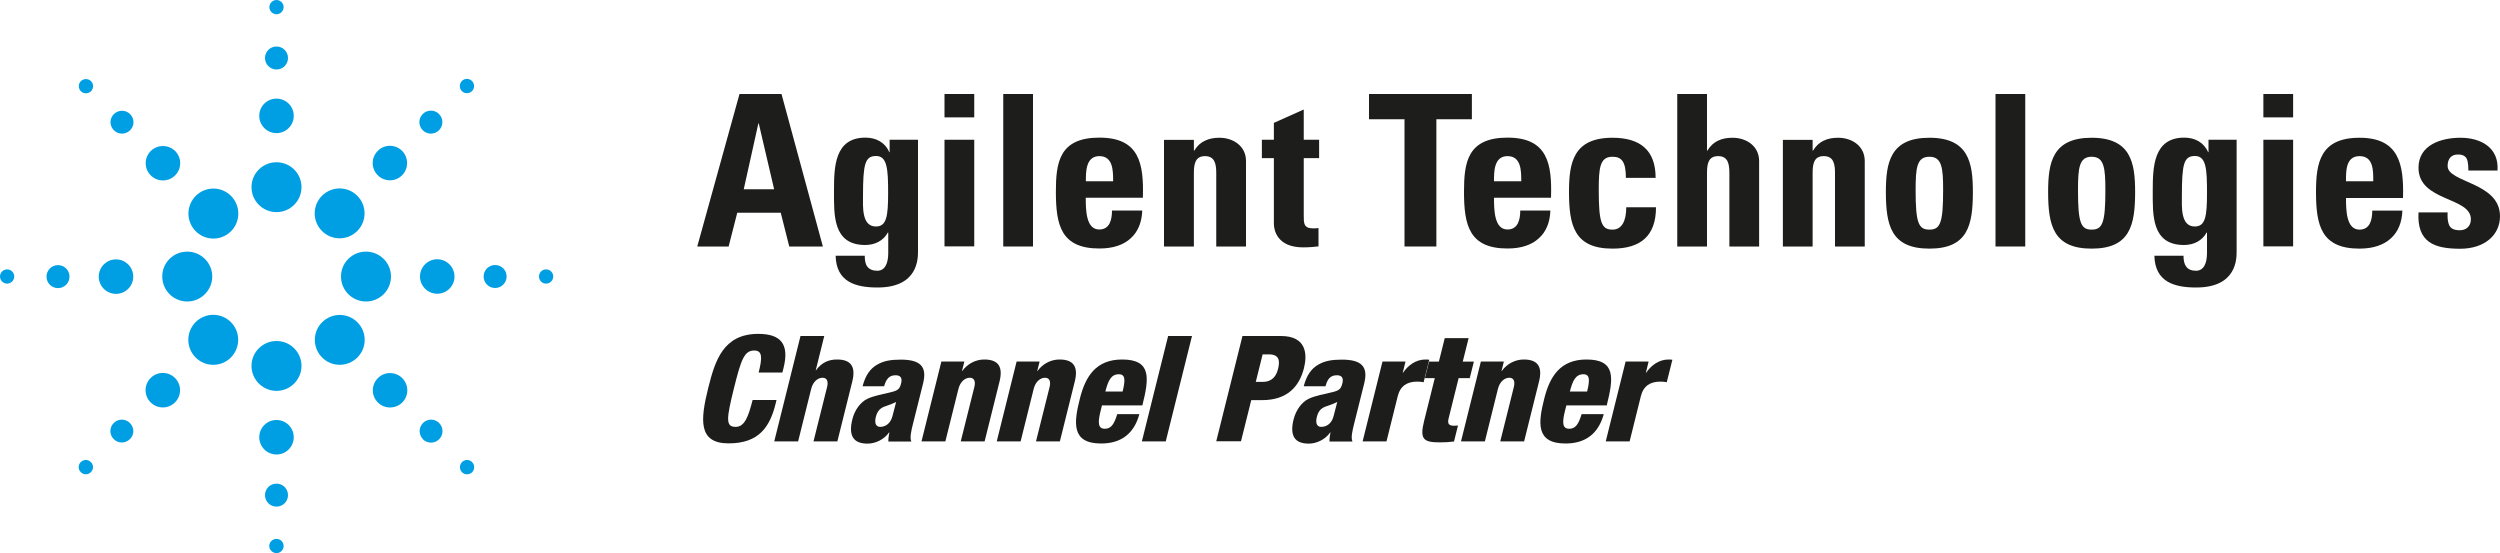 <?xml version="1.0" encoding="UTF-8"?>
<svg xmlns="http://www.w3.org/2000/svg" id="Laag_1" version="1.1" viewBox="0 0 200 44.26" width="200" height="44.26" x="0" y="0">
  <!-- Generator: Adobe Illustrator 29.4.0, SVG Export Plug-In . SVG Version: 2.1.0 Build 152)  -->
  <defs>
    <style>
      .st0 {
        fill: #1d1d1b;
      }

      .st1 {
        fill: #009fe3;
      }
    </style>
  </defs>
  <path class="st1" d="M43.69,22.69c-.32,0-.57-.25-.57-.57s.25-.57.57-.57.57.26.57.57-.26.57-.57.57"/>
  <path class="st1" d="M24.12,14.97c0,1.11-.9,2-2,2s-2-.89-2-2,.9-1.99,2-1.99,2,.89,2,1.99"/>
  <path class="st1" d="M23.5,9.27c0,.76-.62,1.38-1.38,1.38s-1.38-.62-1.38-1.38.61-1.38,1.38-1.38,1.38.62,1.38,1.38"/>
  <path class="st1" d="M23.04,4.64c0,.51-.41.92-.92.92s-.92-.41-.92-.92.41-.92.92-.92.92.41.92.92"/>
  <path class="st1" d="M22.69.57c0,.31-.26.57-.57.57s-.57-.26-.57-.57.26-.57.57-.57.57.25.57.57"/>
  <path class="st1" d="M29.28,24.12c-1.1,0-2-.89-2-2s.9-1.99,2-1.99,2,.89,2,1.99-.89,2-2,2"/>
  <path class="st1" d="M34.98,23.5c-.76,0-1.38-.62-1.38-1.38s.62-1.38,1.38-1.38,1.38.62,1.38,1.38-.62,1.38-1.38,1.38"/>
  <path class="st1" d="M39.61,23.04c-.51,0-.92-.41-.92-.92s.41-.92.92-.92.92.41.92.92-.42.92-.92.92"/>
  <path class="st1" d="M20.12,29.27c0-1.1.9-1.99,2-1.99s2,.89,2,1.99-.9,2-2,2-2-.9-2-2"/>
  <path class="st1" d="M20.74,34.98c0-.76.61-1.38,1.38-1.38s1.38.62,1.38,1.38-.62,1.38-1.38,1.38-1.38-.62-1.38-1.38"/>
  <path class="st1" d="M21.2,39.61c0-.51.41-.92.92-.92s.92.41.92.92-.41.92-.92.92-.92-.41-.92-.92"/>
  <path class="st1" d="M21.54,43.68c0-.31.26-.57.58-.57s.57.26.57.57-.26.57-.57.57-.58-.26-.58-.57"/>
  <path class="st1" d="M14.98,20.13c1.1,0,2,.89,2,1.99s-.9,2-2,2-2-.89-2-2,.89-1.99,2-1.99"/>
  <path class="st1" d="M9.28,20.75c.76,0,1.38.62,1.38,1.38s-.62,1.38-1.38,1.38-1.38-.62-1.38-1.38.62-1.38,1.38-1.38"/>
  <path class="st1" d="M4.64,21.21c.51,0,.92.41.92.92s-.41.92-.92.92-.92-.41-.92-.92.41-.92.92-.92"/>
  <path class="st1" d="M.57,21.55c.31,0,.57.26.57.57s-.26.57-.57.57-.57-.25-.57-.57.26-.57.57-.57"/>
  <path class="st1" d="M28.58,18.48c-.78.78-2.04.78-2.82,0-.78-.78-.78-2.04,0-2.82.78-.78,2.04-.78,2.82,0,.78.78.78,2.04,0,2.82"/>
  <path class="st1" d="M32.17,14.02c-.54.54-1.41.54-1.95,0-.54-.54-.54-1.41,0-1.95.53-.54,1.41-.54,1.95,0,.53.54.53,1.41,0,1.95"/>
  <path class="st1" d="M35.12,10.42c-.36.36-.94.36-1.3,0-.36-.36-.36-.94,0-1.3.36-.36.94-.36,1.3,0,.36.36.36.94,0,1.3"/>
  <path class="st1" d="M37.76,7.29c-.23.22-.59.22-.81,0-.22-.22-.22-.58,0-.81.23-.23.58-.23.81,0,.22.22.22.59,0,.81"/>
  <path class="st1" d="M25.77,28.6c-.78-.78-.78-2.04,0-2.82.78-.78,2.04-.78,2.82,0,.78.78.78,2.04,0,2.82-.79.78-2.05.78-2.82,0"/>
  <path class="st1" d="M30.23,32.2c-.54-.54-.54-1.41,0-1.95.53-.54,1.41-.54,1.95,0,.54.54.54,1.41,0,1.95-.54.53-1.41.53-1.95,0"/>
  <path class="st1" d="M33.84,35.14c-.36-.36-.36-.94,0-1.3.35-.36.94-.36,1.29,0,.36.36.36.94,0,1.3-.36.36-.94.36-1.3,0"/>
  <path class="st1" d="M36.96,37.78c-.22-.22-.22-.59,0-.81.22-.23.58-.23.81,0,.22.22.22.59,0,.81-.23.22-.59.22-.81,0"/>
  <path class="st1" d="M15.65,25.77c.78-.78,2.04-.78,2.82,0,.78.78.78,2.04,0,2.83-.77.78-2.04.78-2.82,0-.78-.78-.78-2.05,0-2.83"/>
  <path class="st1" d="M12.05,30.24c.54-.54,1.41-.54,1.95,0,.54.54.54,1.41,0,1.95-.54.54-1.41.54-1.95,0-.54-.54-.54-1.41,0-1.95"/>
  <path class="st1" d="M9.1,33.84c.35-.36.94-.36,1.29,0,.37.36.37.94,0,1.29-.35.36-.94.36-1.29,0-.36-.35-.36-.94,0-1.29"/>
  <path class="st1" d="M6.46,36.97c.23-.23.59-.23.81,0,.23.21.23.58,0,.8-.22.23-.58.23-.81,0-.22-.22-.22-.59,0-.8"/>
  <path class="st1" d="M18.48,15.67c.78.79.78,2.05,0,2.83-.78.78-2.04.78-2.82,0-.78-.78-.78-2.04,0-2.83.78-.78,2.04-.78,2.82,0"/>
  <path class="st1" d="M14.01,12.08c.54.54.54,1.41,0,1.95-.54.54-1.41.54-1.95,0-.54-.54-.54-1.41,0-1.95.54-.53,1.41-.53,1.95,0"/>
  <path class="st1" d="M10.41,9.13c.36.36.36.93,0,1.29-.36.36-.94.36-1.3,0-.36-.36-.36-.94,0-1.29.36-.36.95-.36,1.3,0"/>
  <path class="st1" d="M7.28,6.49c.22.22.22.59,0,.81-.23.22-.58.22-.81,0-.22-.22-.22-.59,0-.81.22-.22.58-.22.81,0"/>
  <path class="st0" d="M61.93,15.14h-2.43l1.17-5.27h.03l1.23,5.27ZM58.29,19.72l.69-2.7h3.48l.68,2.7h2.69l-3.31-12.2h-3.36l-3.38,12.2h2.52Z"/>
  <path class="st0" d="M69.04,15.71c0-2.6.16-3.23,1.05-3.23s.96,1.06.96,2.94-.12,2.7-.98,2.7c-1.15,0-1.03-1.62-1.03-2.42M71.17,11.18v.99h-.03c-.34-.79-1.06-1.16-1.91-1.16-2.48,0-2.51,2.38-2.51,4.26s-.12,4.33,2.5,4.33c.77,0,1.45-.34,1.81-1h.03v1.64c0,.86-.28,1.42-.88,1.42-.37,0-.64-.12-.8-.34-.15-.2-.2-.5-.2-.86h-2.33c.05,2.08,1.57,2.54,3.35,2.54,3.27,0,3.24-2.33,3.24-2.93v-8.89h-2.27Z"/>
  <path class="st0" d="M75.56,11.18h2.38v8.53h-2.38v-8.53ZM75.56,7.52h2.38v1.87h-2.38v-1.87Z"/>
  <rect class="st0" x="80.26" y="7.52" width="2.38" height="12.2"/>
  <path class="st0" d="M86.87,14.5c0-.73-.02-2.01,1.08-2.01s1.1,1.18,1.1,2.01h-2.18ZM91.43,15.83c.08-2.74-.27-4.82-3.48-4.82s-3.48,1.99-3.48,4.33c0,2.67.41,4.54,3.48,4.54,1.12,0,1.96-.3,2.52-.83.57-.52.88-1.28.91-2.21h-2.42c0,.71-.17,1.52-1.02,1.52-1.05,0-1.08-1.52-1.08-2.54h4.56Z"/>
  <path class="st0" d="M95.51,12.05h.03c.24-.39.52-.64.85-.79.34-.17.73-.24,1.16-.24,1.13,0,2.13.68,2.13,1.86v6.84h-2.38v-5.88c0-.76-.14-1.35-.9-1.35s-.89.59-.89,1.35v5.88h-2.39v-8.53h2.39v.86Z"/>
  <path class="st0" d="M100.95,11.18h.96v-1.35l2.39-1.07v2.42h1.23v1.47h-1.23v4.56c0,.64-.02,1.06.76,1.06.15,0,.3,0,.42-.03v1.47c-.32.03-.66.08-1.23.08-2.07,0-2.34-1.37-2.34-1.89v-5.25h-.96v-1.47Z"/>
  <polygon class="st0" points="117.75 7.52 117.75 9.54 114.91 9.54 114.91 19.72 112.36 19.72 112.36 9.54 109.52 9.54 109.52 7.52 117.75 7.52"/>
  <path class="st0" d="M119.52,14.5c0-.73-.02-2.01,1.08-2.01s1.1,1.18,1.1,2.01h-2.18ZM124.08,15.83c.09-2.74-.27-4.82-3.48-4.82s-3.48,1.99-3.48,4.33c0,2.67.41,4.54,3.48,4.54,1.12,0,1.96-.3,2.52-.83.58-.52.88-1.28.91-2.21h-2.41c0,.71-.17,1.52-1.02,1.52-1.05,0-1.08-1.52-1.08-2.54h4.56Z"/>
  <path class="st0" d="M130.07,14.23c0-1.27-.32-1.69-1.07-1.69-1.02,0-1.1.9-1.1,2.67,0,2.6.22,3.16,1.1,3.16.74,0,1.1-.68,1.1-1.79h2.38c0,2.31-1.25,3.31-3.48,3.31-3.07,0-3.48-1.87-3.48-4.54,0-2.33.34-4.33,3.48-4.33,2.2,0,3.45.98,3.45,3.21h-2.38Z"/>
  <path class="st0" d="M138.35,19.72v-5.88c0-.76-.13-1.35-.9-1.35s-.89.59-.89,1.35v5.88h-2.38V7.52h2.38v4.53h.03c.24-.39.52-.64.84-.79.34-.17.73-.24,1.17-.24,1.13,0,2.13.68,2.13,1.86v6.84h-2.39Z"/>
  <path class="st0" d="M145.01,12.05h.03c.24-.39.52-.64.84-.79.34-.17.73-.24,1.17-.24,1.13,0,2.13.68,2.13,1.86v6.84h-2.38v-5.88c0-.76-.13-1.35-.9-1.35s-.89.59-.89,1.35v5.88h-2.38v-8.53h2.38v.86Z"/>
  <path class="st0" d="M154.35,18.37c-.88,0-1.1-.56-1.1-3.16,0-1.77.09-2.67,1.1-2.67s1.1.9,1.1,2.67c0,2.6-.22,3.16-1.1,3.16M154.35,19.89c3.08,0,3.48-1.88,3.48-4.54,0-2.33-.34-4.33-3.48-4.33s-3.48,1.99-3.48,4.33c0,2.67.41,4.54,3.48,4.54"/>
  <rect class="st0" x="159.64" y="7.52" width="2.38" height="12.2"/>
  <path class="st0" d="M167.33,18.37c-.87,0-1.09-.56-1.09-3.16,0-1.77.09-2.67,1.09-2.67s1.1.9,1.1,2.67c0,2.6-.22,3.16-1.1,3.16M167.33,19.89c3.08,0,3.48-1.88,3.48-4.54,0-2.33-.34-4.33-3.48-4.33s-3.48,1.99-3.48,4.33c0,2.67.41,4.54,3.48,4.54"/>
  <path class="st0" d="M174.55,15.71c0-2.6.15-3.23,1.05-3.23s.96,1.06.96,2.94-.12,2.7-.98,2.7c-1.15,0-1.03-1.62-1.03-2.42M176.68,11.18v.99h-.03c-.35-.79-1.07-1.16-1.91-1.16-2.48,0-2.52,2.38-2.52,4.26s-.12,4.33,2.5,4.33c.78,0,1.45-.34,1.81-1h.03v1.64c0,.86-.28,1.42-.88,1.42-.37,0-.64-.12-.79-.34-.15-.2-.21-.5-.21-.86h-2.33c.05,2.08,1.57,2.54,3.34,2.54,3.28,0,3.24-2.33,3.24-2.93v-8.89h-2.26Z"/>
  <path class="st0" d="M181.07,11.18h2.38v8.53h-2.38v-8.53ZM181.07,7.52h2.38v1.87h-2.38v-1.87Z"/>
  <path class="st0" d="M189.86,14.5c0-.83.03-2.01-1.1-2.01s-1.08,1.28-1.08,2.01h2.18ZM187.68,15.83c0,1.02.03,2.54,1.08,2.54.85,0,1.02-.81,1.02-1.52h2.41c-.03.93-.34,1.69-.91,2.21-.56.52-1.4.83-2.52.83-3.08,0-3.48-1.88-3.48-4.54,0-2.33.34-4.33,3.48-4.33s3.56,2.08,3.48,4.82h-4.57Z"/>
  <path class="st0" d="M195.81,16.98c-.02.39,0,.76.12,1.03.13.27.38.41.86.41s.88-.3.88-.88c0-1.81-4.19-1.4-4.19-4.12,0-1.84,1.83-2.4,3.36-2.4,1.62,0,3.09.78,2.96,2.62h-2.33c0-.59-.07-.94-.24-1.09-.15-.15-.35-.19-.6-.19-.53,0-.82.34-.82.92,0,1.35,4.19,1.28,4.19,4.02,0,1.49-1.22,2.6-3.19,2.6-2.08,0-3.46-.52-3.33-2.91h2.33Z"/>
  <g>
    <path class="st0" d="M60.69,29.81c.31-1.23.3-1.77-.36-1.77-.79,0-1.05.76-1.6,2.96-.62,2.5-.7,3.15.12,3.15.73,0,1.02-.84,1.36-2.15h1.91l-.07.29c-.45,1.82-1.3,3.18-3.76,3.18s-2.26-1.9-1.63-4.44c.54-2.16,1.19-4.32,4-4.32,1.75,0,2.52.76,2.02,2.74l-.09.35h-1.91Z"/>
    <path class="st0" d="M64.03,26.88h1.91l-.68,2.74h.02c.46-.63,1.03-.86,1.68-.86,1.09,0,1.53.54,1.22,1.77l-1.19,4.78h-1.91l1.09-4.36c.11-.46-.02-.73-.37-.73s-.76.28-.91.91l-1.04,4.18h-1.91l2.1-8.43Z"/>
    <path class="st0" d="M69.01,30.89c.23-.88.62-1.41,1.15-1.71.52-.31,1.09-.41,1.89-.41,1.57,0,2.13.54,1.8,1.89l-.82,3.28c-.12.48-.27,1.1-.12,1.38h-1.84c-.01-.22.03-.48.08-.73h-.02c-.4.57-1.09.9-1.73.9-1.07,0-1.56-.57-1.21-1.95.18-.74.65-1.37,1.19-1.63.54-.26,1.28-.38,1.84-.52.62-.15.75-.25.87-.73.1-.39-.02-.64-.44-.64-.53,0-.76.32-.92.88h-1.7ZM70.41,34.15c.4,0,.83-.24.99-.87.13-.53.23-.86.29-1.12-.68.32-.94.33-1.15.47-.24.15-.38.36-.47.71-.13.51,0,.81.35.81Z"/>
    <path class="st0" d="M75.31,28.92h1.84l-.19.76h.02c.41-.57,1.06-.92,1.76-.92,1.09,0,1.53.54,1.22,1.77l-1.19,4.78h-1.91l1.09-4.36c.11-.46-.02-.73-.37-.73s-.76.28-.91.91l-1.04,4.18h-1.91l1.59-6.39Z"/>
    <path class="st0" d="M81.33,28.92h1.84l-.19.76h.02c.41-.57,1.06-.92,1.76-.92,1.09,0,1.53.54,1.22,1.77l-1.19,4.78h-1.91l1.09-4.36c.11-.46-.02-.73-.37-.73s-.76.28-.91.91l-1.04,4.18h-1.91l1.59-6.39Z"/>
    <path class="st0" d="M88.16,32.43l-.1.39c-.25.99-.23,1.48.33,1.48.5,0,.74-.36.99-1.17h1.77c-.43,1.58-1.48,2.35-3.06,2.35-2.41,0-2.18-1.69-1.7-3.59.45-1.8,1.3-3.13,3.38-3.13,2.37,0,2.16,1.5,1.62,3.67h-3.22ZM89.81,31.32c.22-.9.23-1.38-.3-1.38-.63,0-.86.52-1.08,1.38h1.38Z"/>
    <path class="st0" d="M93.45,26.88h1.91l-2.1,8.43h-1.91l2.1-8.43Z"/>
    <path class="st0" d="M99.4,26.88h3.07c2.09,0,2.11,1.51,1.85,2.56-.38,1.51-1.36,2.57-3.35,2.57h-.87l-.82,3.29h-1.98l2.1-8.43ZM100.47,30.55h.54c.79,0,1.1-.49,1.24-1.06.16-.65.07-1.14-.73-1.14h-.51l-.55,2.21Z"/>
    <path class="st0" d="M104.3,30.89c.23-.88.62-1.41,1.15-1.71.52-.31,1.09-.41,1.89-.41,1.57,0,2.13.54,1.8,1.89l-.82,3.28c-.12.48-.27,1.1-.12,1.38h-1.84c-.01-.22.03-.48.08-.73h-.02c-.4.57-1.09.9-1.72.9-1.07,0-1.56-.57-1.21-1.95.19-.74.65-1.37,1.19-1.63.54-.26,1.27-.38,1.84-.52.62-.15.75-.25.87-.73.1-.39-.02-.64-.44-.64-.53,0-.76.32-.91.88h-1.7ZM105.7,34.15c.4,0,.83-.24.99-.87.13-.53.23-.86.29-1.12-.68.32-.94.33-1.16.47-.24.15-.38.36-.47.71-.13.51,0,.81.35.81Z"/>
    <path class="st0" d="M110.6,28.92h1.84l-.22.9h.02c.39-.57,1-1.06,1.8-1.06.09,0,.19,0,.3.02l-.45,1.8c-.18-.04-.33-.05-.52-.05-.77,0-1.34.32-1.55,1.16l-.9,3.62h-1.91l1.59-6.39Z"/>
    <path class="st0" d="M114.78,30.25h-.79l.33-1.32h.79l.47-1.88h1.91l-.47,1.88h.89l-.33,1.32h-.89l-.8,3.22c-.11.45.02.59.47.59.08,0,.19-.01.28-.02l-.32,1.28c-.38.05-.75.07-1.12.07-1.32,0-1.64-.24-1.27-1.72l.85-3.41Z"/>
    <path class="st0" d="M118.47,28.92h1.84l-.19.76h.02c.41-.57,1.06-.92,1.76-.92,1.09,0,1.53.54,1.22,1.77l-1.19,4.78h-1.91l1.09-4.36c.11-.46-.02-.73-.37-.73s-.76.28-.91.91l-1.04,4.18h-1.91l1.59-6.39Z"/>
    <path class="st0" d="M125.31,32.43l-.1.39c-.25.99-.23,1.48.33,1.48.5,0,.74-.36.99-1.17h1.77c-.43,1.58-1.48,2.35-3.06,2.35-2.41,0-2.18-1.69-1.7-3.59.45-1.8,1.3-3.13,3.38-3.13,2.37,0,2.16,1.5,1.62,3.67h-3.22ZM126.97,31.32c.22-.9.23-1.38-.3-1.38-.62,0-.86.52-1.08,1.38h1.38Z"/>
    <path class="st0" d="M130.05,28.92h1.84l-.22.9h.02c.39-.57,1-1.06,1.8-1.06.09,0,.19,0,.3.02l-.45,1.8c-.18-.04-.33-.05-.52-.05-.77,0-1.34.32-1.55,1.16l-.9,3.62h-1.91l1.59-6.39Z"/>
  </g>
</svg>
